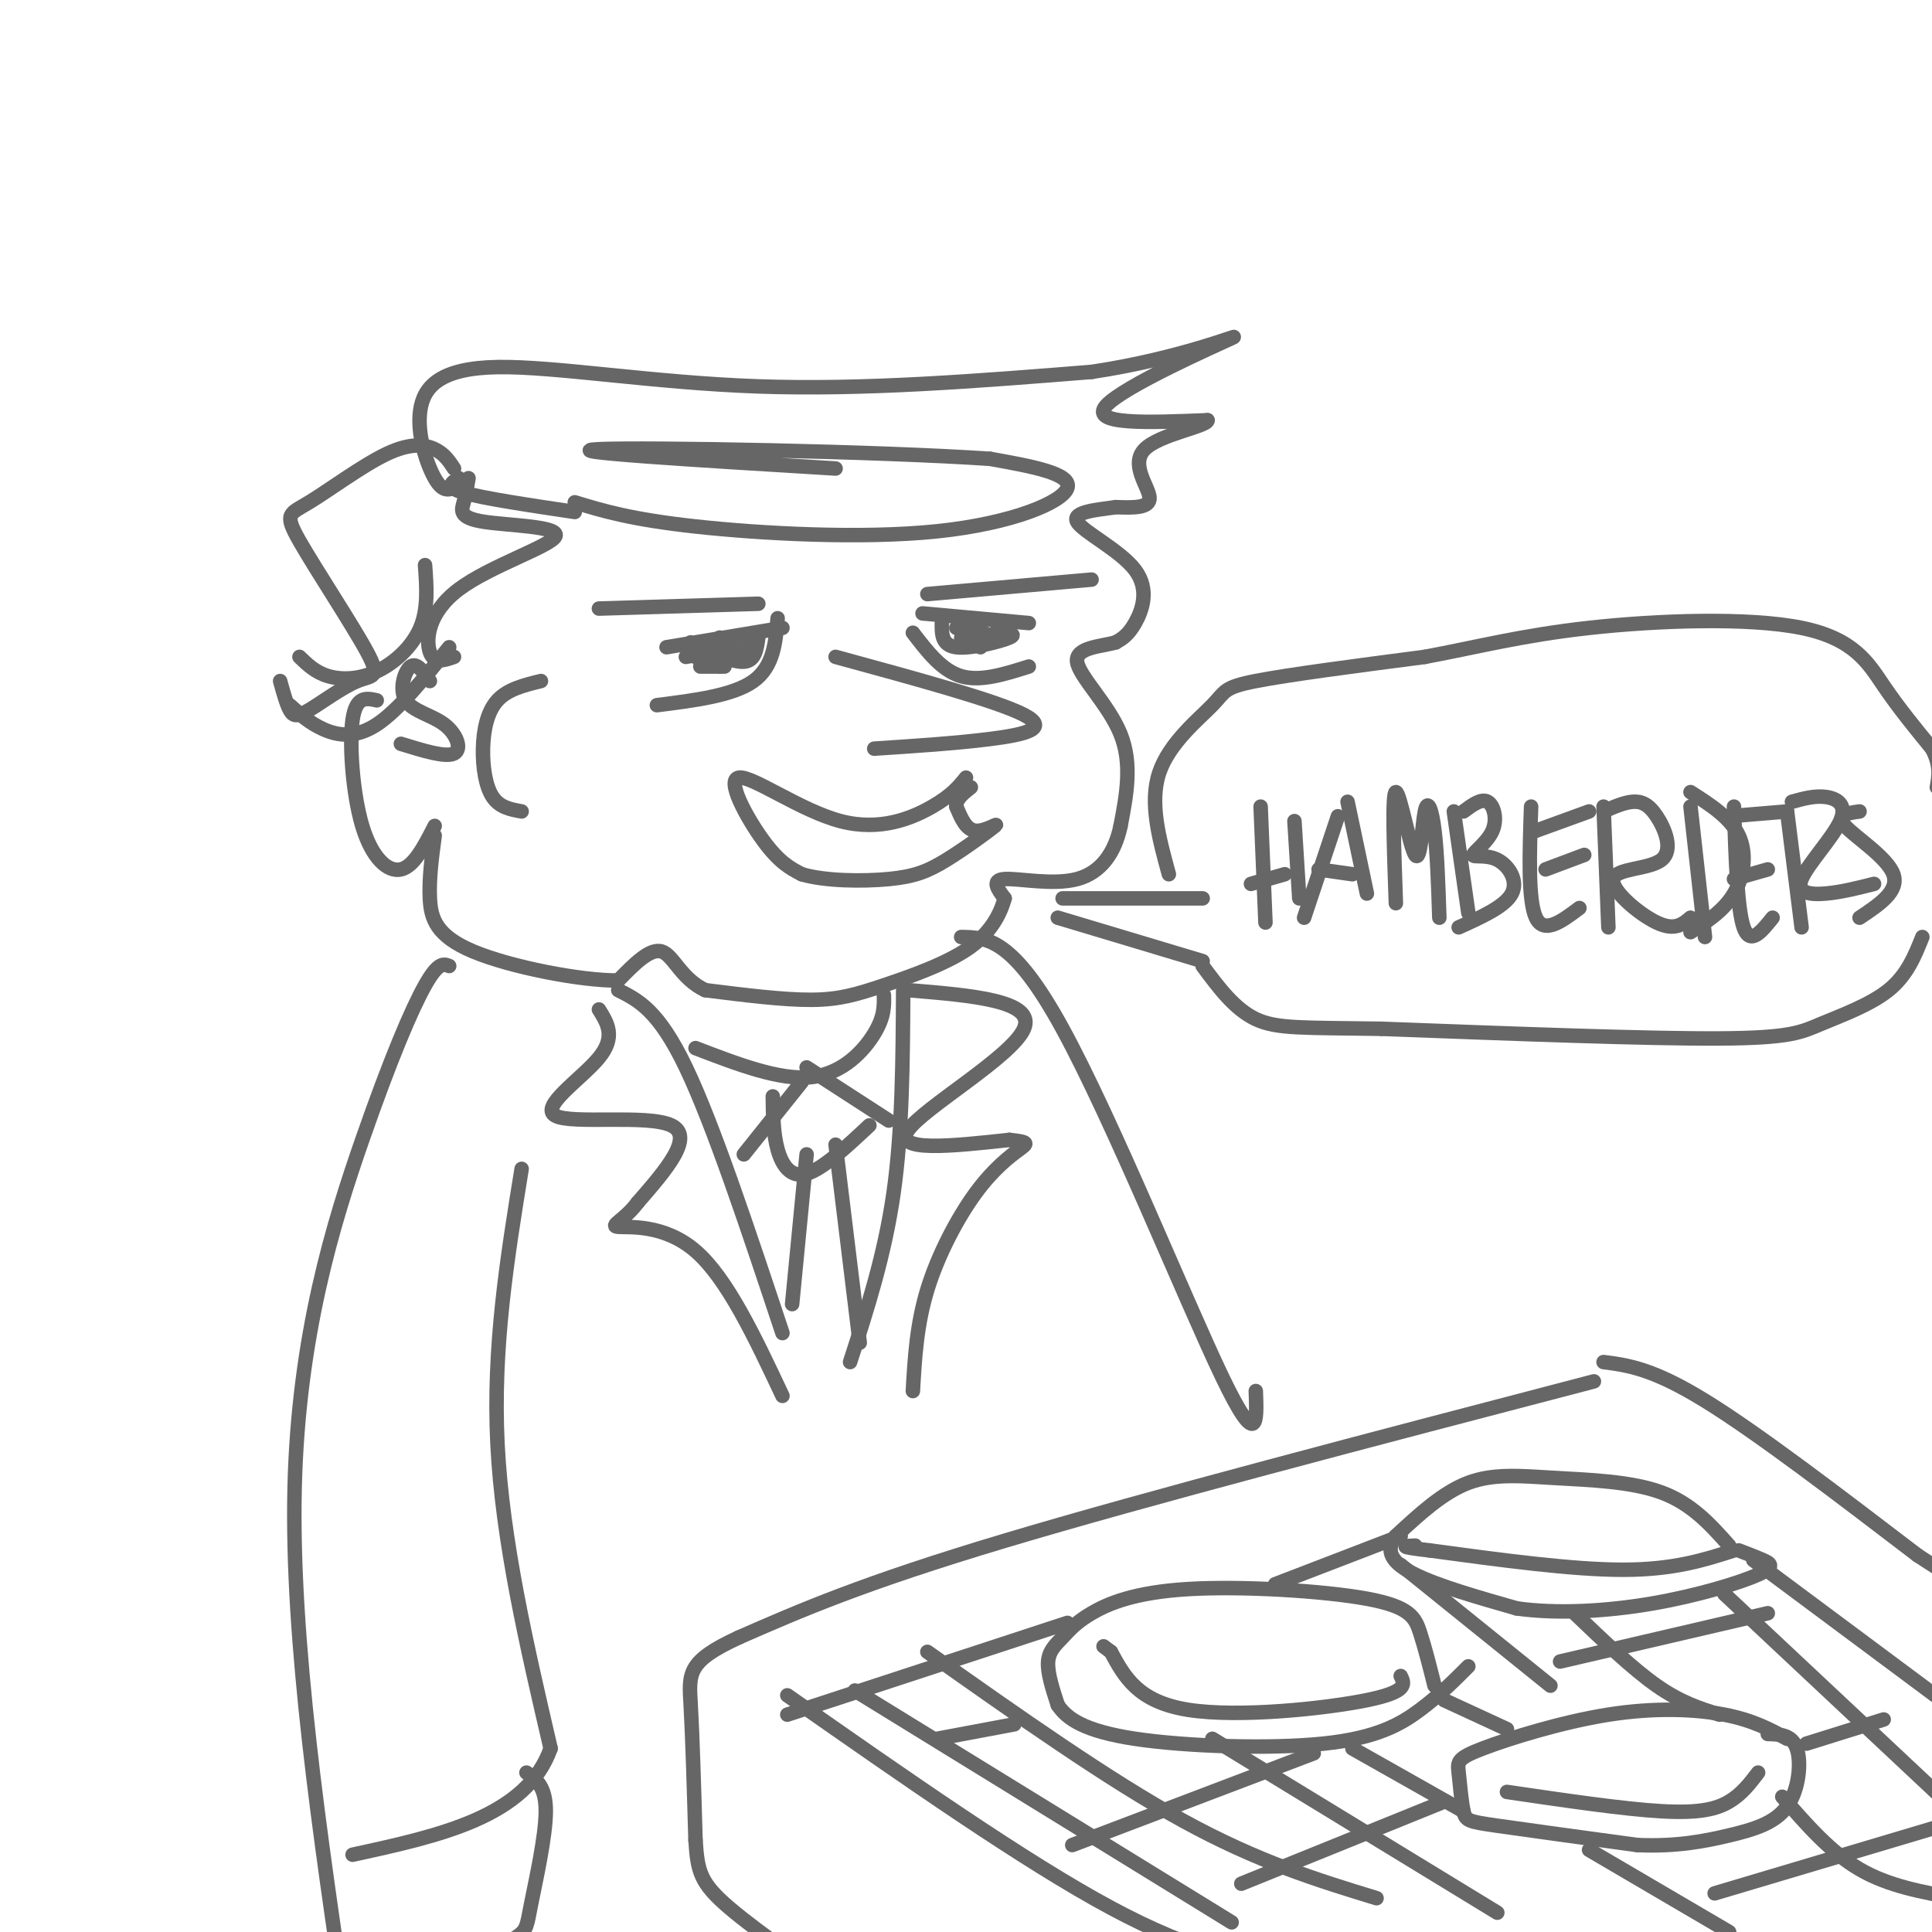 <svg viewBox='0 0 400 400' version='1.1' xmlns='http://www.w3.org/2000/svg' xmlns:xlink='http://www.w3.org/1999/xlink'><g fill='none' stroke='rgb(102,102,102)' stroke-width='3' stroke-linecap='round' stroke-linejoin='round'><path d='M94,97c-0.997,-1.518 -1.994,-3.036 -4,-4c-2.006,-0.964 -5.020,-1.374 -10,1c-4.980,2.374 -11.925,7.533 -16,10c-4.075,2.467 -5.280,2.241 -2,8c3.280,5.759 11.045,17.502 14,23c2.955,5.498 1.101,4.752 -2,6c-3.101,1.248 -7.450,4.490 -10,6c-2.550,1.510 -3.300,1.289 -4,0c-0.700,-1.289 -1.350,-3.644 -2,-6'/><path d='M88,117c0.333,4.530 0.667,9.060 -1,13c-1.667,3.940 -5.333,7.292 -9,9c-3.667,1.708 -7.333,1.774 -10,1c-2.667,-0.774 -4.333,-2.387 -6,-4'/><path d='M93,134c-5.267,6.533 -10.533,13.067 -15,16c-4.467,2.933 -8.133,2.267 -11,1c-2.867,-1.267 -4.933,-3.133 -7,-5'/><path d='M78,145c-2.143,-0.476 -4.286,-0.952 -5,4c-0.714,4.952 0.000,15.333 2,22c2.000,6.667 5.286,9.619 8,9c2.714,-0.619 4.857,-4.810 7,-9'/><path d='M89,141c-1.368,-1.960 -2.737,-3.920 -4,-3c-1.263,0.920 -2.421,4.721 -1,7c1.421,2.279 5.421,3.037 8,5c2.579,1.963 3.737,5.132 2,6c-1.737,0.868 -6.368,-0.566 -11,-2'/><path d='M94,101c-1.187,0.431 -2.373,0.861 -4,-2c-1.627,-2.861 -3.694,-9.014 -3,-14c0.694,-4.986 4.148,-8.804 16,-9c11.852,-0.196 32.100,3.230 54,4c21.900,0.770 45.450,-1.115 69,-3'/><path d='M226,77c19.036,-2.845 32.125,-8.458 29,-7c-3.125,1.458 -22.464,9.988 -26,14c-3.536,4.012 8.732,3.506 21,3'/><path d='M250,87c0.167,1.250 -9.917,2.875 -13,6c-3.083,3.125 0.833,7.750 1,10c0.167,2.250 -3.417,2.125 -7,2'/><path d='M231,105c-3.609,0.545 -9.132,0.909 -8,3c1.132,2.091 8.920,5.909 12,10c3.080,4.091 1.451,8.455 0,11c-1.451,2.545 -2.726,3.273 -4,4'/><path d='M231,133c-2.964,0.857 -8.375,1.000 -8,4c0.375,3.000 6.536,8.857 9,15c2.464,6.143 1.232,12.571 0,19'/><path d='M232,171c-1.143,5.476 -4.000,9.667 -9,11c-5.000,1.333 -12.143,-0.190 -15,0c-2.857,0.190 -1.429,2.095 0,4'/><path d='M208,186c-0.663,2.453 -2.322,6.585 -7,10c-4.678,3.415 -12.375,6.112 -18,8c-5.625,1.888 -9.179,2.968 -15,3c-5.821,0.032 -13.911,-0.984 -22,-2'/><path d='M146,205c-5.022,-2.356 -6.578,-7.244 -9,-8c-2.422,-0.756 -5.711,2.622 -9,6'/><path d='M128,203c-7.631,0.071 -22.208,-2.750 -30,-6c-7.792,-3.250 -8.798,-6.929 -9,-11c-0.202,-4.071 0.399,-8.536 1,-13'/><path d='M173,136c16.711,4.556 33.422,9.111 39,12c5.578,2.889 0.022,4.111 -7,5c-7.022,0.889 -15.511,1.444 -24,2'/><path d='M200,161c-1.470,1.831 -2.941,3.662 -7,6c-4.059,2.338 -10.707,5.183 -19,3c-8.293,-2.183 -18.233,-9.396 -21,-9c-2.767,0.396 1.638,8.399 5,13c3.362,4.601 5.681,5.801 8,7'/><path d='M166,181c4.762,1.430 12.668,1.505 18,1c5.332,-0.505 8.089,-1.589 12,-4c3.911,-2.411 8.976,-6.149 10,-7c1.024,-0.851 -1.993,1.185 -4,1c-2.007,-0.185 -3.003,-2.593 -4,-5'/><path d='M198,167c-0.167,-1.500 1.417,-2.750 3,-4'/><path d='M162,130c0.000,0.000 -24.000,4.000 -24,4'/><path d='M149,132c-0.356,1.578 -0.711,3.156 0,4c0.711,0.844 2.489,0.956 4,0c1.511,-0.956 2.756,-2.978 4,-5'/><path d='M191,127c0.000,0.000 22.000,2.000 22,2'/><path d='M195,129c-0.022,2.311 -0.044,4.622 3,5c3.044,0.378 9.156,-1.178 11,-2c1.844,-0.822 -0.578,-0.911 -3,-1'/><path d='M189,131c3.000,3.917 6.000,7.833 10,9c4.000,1.167 9.000,-0.417 14,-2'/><path d='M161,128c-0.417,5.000 -0.833,10.000 -5,13c-4.167,3.000 -12.083,4.000 -20,5'/><path d='M143,133c4.333,2.083 8.667,4.167 11,4c2.333,-0.167 2.667,-2.583 3,-5'/><path d='M199,129c0.000,0.000 7.000,3.000 7,3'/><path d='M198,130c0.000,0.000 6.000,2.000 6,2'/><path d='M204,132c-2.500,-0.083 -5.000,-0.167 -5,0c0.000,0.167 2.500,0.583 5,1'/><path d='M204,132c0.000,0.000 -1.000,2.000 -1,2'/><path d='M153,134c0.000,0.000 -11.000,2.000 -11,2'/><path d='M144,136c0.000,0.000 5.000,2.000 5,2'/><path d='M145,138c0.000,0.000 5.000,0.000 5,0'/><path d='M145,137c0.000,0.000 5.000,0.000 5,0'/><path d='M157,125c0.000,0.000 -33.000,1.000 -33,1'/><path d='M192,123c0.000,0.000 34.000,-3.000 34,-3'/><path d='M119,104c5.810,1.768 11.619,3.536 25,5c13.381,1.464 34.333,2.625 50,1c15.667,-1.625 26.048,-6.036 27,-9c0.952,-2.964 -7.524,-4.482 -16,-6'/><path d='M205,95c-22.667,-1.556 -71.333,-2.444 -81,-2c-9.667,0.444 19.667,2.222 49,4'/><path d='M97,99c-0.273,1.689 -0.546,3.379 -1,5c-0.454,1.621 -1.088,3.175 4,4c5.088,0.825 15.900,0.922 15,3c-0.900,2.078 -13.512,6.136 -20,11c-6.488,4.864 -6.854,10.532 -6,13c0.854,2.468 2.927,1.734 5,1'/><path d='M95,99c-1.500,0.917 -3.000,1.833 1,3c4.000,1.167 13.500,2.583 23,4'/><path d='M112,141c-3.440,0.839 -6.881,1.679 -9,4c-2.119,2.321 -2.917,6.125 -3,10c-0.083,3.875 0.548,7.821 2,10c1.452,2.179 3.726,2.589 6,3'/><path d='M128,205c4.167,2.083 8.333,4.167 14,16c5.667,11.833 12.833,33.417 20,55'/><path d='M330,286c-46.250,12.083 -92.500,24.167 -122,33c-29.500,8.833 -42.250,14.417 -55,20'/><path d='M153,339c-10.822,4.978 -10.378,7.422 -10,14c0.378,6.578 0.689,17.289 1,28'/><path d='M144,381c0.422,6.533 0.978,8.867 7,14c6.022,5.133 17.511,13.067 29,21'/><path d='M332,282c5.083,0.667 10.167,1.333 21,8c10.833,6.667 27.417,19.333 44,32'/><path d='M397,322c11.833,7.833 19.417,11.417 27,15'/><path d='M163,351c24.644,17.244 49.289,34.489 67,44c17.711,9.511 28.489,11.289 36,12c7.511,0.711 11.756,0.356 16,0'/><path d='M358,320c-3.875,-4.345 -7.750,-8.690 -14,-11c-6.250,-2.310 -14.875,-2.583 -22,-3c-7.125,-0.417 -12.750,-0.976 -18,1c-5.250,1.976 -10.125,6.488 -15,11'/><path d='M289,318c-2.378,3.178 -0.822,5.622 4,8c4.822,2.378 12.911,4.689 21,7'/><path d='M314,333c8.289,1.179 18.510,0.625 28,-1c9.490,-1.625 18.247,-4.322 22,-6c3.753,-1.678 2.501,-2.337 1,-3c-1.501,-0.663 -3.250,-1.332 -5,-2'/><path d='M359,321c-6.250,2.000 -12.500,4.000 -23,4c-10.500,0.000 -25.250,-2.000 -40,-4'/><path d='M296,321c-7.167,-0.833 -5.083,-0.917 -3,-1'/><path d='M297,349c-0.993,-3.949 -1.987,-7.897 -3,-11c-1.013,-3.103 -2.046,-5.359 -11,-7c-8.954,-1.641 -25.830,-2.666 -37,-2c-11.170,0.666 -16.633,3.024 -20,5c-3.367,1.976 -4.637,3.570 -6,5c-1.363,1.430 -2.818,2.694 -3,5c-0.182,2.306 0.909,5.653 2,9'/><path d='M219,353c1.856,2.834 5.498,5.419 16,7c10.502,1.581 27.866,2.156 39,1c11.134,-1.156 16.038,-4.045 20,-7c3.962,-2.955 6.981,-5.978 10,-9'/><path d='M290,347c0.800,1.622 1.600,3.244 -7,5c-8.600,1.756 -26.600,3.644 -37,2c-10.400,-1.644 -13.200,-6.822 -16,-12'/><path d='M230,342c-2.667,-2.000 -1.333,-1.000 0,0'/><path d='M370,360c-3.523,-1.925 -7.047,-3.851 -13,-5c-5.953,-1.149 -14.337,-1.523 -24,0c-9.663,1.523 -20.606,4.941 -26,7c-5.394,2.059 -5.240,2.758 -5,5c0.240,2.242 0.565,6.027 1,8c0.435,1.973 0.982,2.135 7,3c6.018,0.865 17.509,2.432 29,4'/><path d='M339,382c8.113,0.348 13.896,-0.783 19,-2c5.104,-1.217 9.528,-2.520 12,-6c2.472,-3.480 2.992,-9.137 2,-12c-0.992,-2.863 -3.496,-2.931 -6,-3'/><path d='M364,367c-1.689,2.222 -3.378,4.444 -6,6c-2.622,1.556 -6.178,2.444 -14,2c-7.822,-0.444 -19.911,-2.222 -32,-4'/><path d='M177,350c0.000,0.000 78.000,48.000 78,48'/><path d='M192,342c18.750,13.250 37.500,26.500 53,35c15.500,8.500 27.750,12.250 40,16'/><path d='M251,360c0.000,0.000 59.000,36.000 59,36'/><path d='M280,362c0.000,0.000 23.000,13.000 23,13'/><path d='M329,383c0.000,0.000 29.000,17.000 29,17'/><path d='M299,352c0.000,0.000 13.000,6.000 13,6'/><path d='M290,324c0.000,0.000 31.000,25.000 31,25'/><path d='M326,334c6.000,5.750 12.000,11.500 17,15c5.000,3.500 9.000,4.750 13,6'/><path d='M369,372c5.000,5.750 10.000,11.500 16,15c6.000,3.500 13.000,4.750 20,6'/><path d='M357,330c0.000,0.000 48.000,45.000 48,45'/><path d='M363,323c0.000,0.000 43.000,32.000 43,32'/><path d='M366,334c0.000,0.000 -43.000,10.000 -43,10'/><path d='M390,356c0.000,0.000 -16.000,5.000 -16,5'/><path d='M402,378c0.000,0.000 -47.000,14.000 -47,14'/><path d='M299,373c0.000,0.000 -42.000,17.000 -42,17'/><path d='M272,363c0.000,0.000 -50.000,19.000 -50,19'/><path d='M210,357c0.000,0.000 -16.000,3.000 -16,3'/><path d='M221,336c0.000,0.000 -58.000,19.000 -58,19'/><path d='M264,328c0.000,0.000 26.000,-10.000 26,-10'/><path d='M187,205c-0.083,14.583 -0.167,29.167 -2,42c-1.833,12.833 -5.417,23.917 -9,35'/><path d='M144,217c8.733,3.356 17.467,6.711 24,6c6.533,-0.711 10.867,-5.489 13,-9c2.133,-3.511 2.067,-5.756 2,-8'/><path d='M166,224c0.000,0.000 -12.000,15.000 -12,15'/><path d='M167,221c0.000,0.000 17.000,11.000 17,11'/><path d='M160,227c0.044,3.867 0.089,7.733 1,11c0.911,3.267 2.689,5.933 6,5c3.311,-0.933 8.156,-5.467 13,-10'/><path d='M167,239c0.000,0.000 -3.000,31.000 -3,31'/><path d='M173,237c0.000,0.000 5.000,41.000 5,41'/><path d='M124,209c1.774,2.833 3.548,5.667 0,10c-3.548,4.333 -12.417,10.167 -9,12c3.417,1.833 19.119,-0.333 24,2c4.881,2.333 -1.060,9.167 -7,16'/><path d='M132,249c-2.726,3.667 -6.042,4.833 -4,5c2.042,0.167 9.440,-0.667 16,5c6.560,5.667 12.280,17.833 18,30'/><path d='M188,205c13.267,1.089 26.533,2.178 24,8c-2.533,5.822 -20.867,16.378 -24,21c-3.133,4.622 8.933,3.311 21,2'/><path d='M209,236c4.097,0.469 3.841,0.641 2,2c-1.841,1.359 -5.265,3.904 -9,9c-3.735,5.096 -7.781,12.742 -10,20c-2.219,7.258 -2.609,14.129 -3,21'/><path d='M199,194c5.356,0.089 10.711,0.178 21,19c10.289,18.822 25.511,56.378 33,72c7.489,15.622 7.244,9.311 7,3'/><path d='M93,200c-1.125,-0.446 -2.250,-0.893 -5,4c-2.750,4.893 -7.125,15.125 -13,32c-5.875,16.875 -13.250,40.393 -14,72c-0.750,31.607 5.125,71.304 11,111'/><path d='M261,167c0.000,0.000 1.000,24.000 1,24'/><path d='M268,170c0.000,0.000 1.000,16.000 1,16'/><path d='M259,183c0.000,0.000 7.000,-2.000 7,-2'/><path d='M277,169c0.000,0.000 -7.000,21.000 -7,21'/><path d='M279,166c0.000,0.000 4.000,19.000 4,19'/><path d='M273,180c0.000,0.000 7.000,1.000 7,1'/><path d='M289,187c-0.407,-11.469 -0.813,-22.938 0,-23c0.813,-0.062 2.847,11.282 4,13c1.153,1.718 1.426,-6.191 2,-9c0.574,-2.809 1.450,-0.517 2,4c0.550,4.517 0.775,11.258 1,18'/><path d='M301,168c0.000,0.000 3.000,21.000 3,21'/><path d='M303,168c1.849,-1.369 3.698,-2.738 5,-2c1.302,0.738 2.056,3.585 1,6c-1.056,2.415 -3.922,4.400 -4,5c-0.078,0.600 2.633,-0.185 5,1c2.367,1.185 4.391,4.338 3,7c-1.391,2.662 -6.195,4.831 -11,7'/><path d='M317,167c-0.333,9.750 -0.667,19.500 1,23c1.667,3.500 5.333,0.750 9,-2'/><path d='M320,180c0.000,0.000 8.000,-3.000 8,-3'/><path d='M318,172c0.000,0.000 11.000,-4.000 11,-4'/><path d='M332,167c0.000,0.000 1.000,25.000 1,25'/><path d='M332,168c2.097,-0.925 4.195,-1.850 6,-2c1.805,-0.150 3.318,0.474 5,3c1.682,2.526 3.533,6.956 1,9c-2.533,2.044 -9.451,1.704 -10,4c-0.549,2.296 5.272,7.227 9,9c3.728,1.773 5.364,0.386 7,-1'/><path d='M350,167c0.000,0.000 3.000,27.000 3,27'/><path d='M350,164c4.133,2.644 8.267,5.289 10,9c1.733,3.711 1.067,8.489 -1,12c-2.067,3.511 -5.533,5.756 -9,8'/><path d='M359,167c0.333,10.583 0.667,21.167 2,25c1.333,3.833 3.667,0.917 6,-2'/><path d='M359,182c0.000,0.000 7.000,-2.000 7,-2'/><path d='M358,169c0.000,0.000 12.000,-1.000 12,-1'/><path d='M370,168c0.000,0.000 3.000,24.000 3,24'/><path d='M371,166c2.352,-0.652 4.705,-1.305 7,-1c2.295,0.305 4.533,1.566 3,5c-1.533,3.434 -6.836,9.040 -8,12c-1.164,2.960 1.810,3.274 5,3c3.190,-0.274 6.595,-1.137 10,-2'/><path d='M385,168c-2.533,0.356 -5.067,0.711 -3,3c2.067,2.289 8.733,6.511 10,10c1.267,3.489 -2.867,6.244 -7,9'/><path d='M219,190c0.000,0.000 30.000,9.000 30,9'/><path d='M220,186c0.000,0.000 29.000,0.000 29,0'/><path d='M242,181c-2.030,-7.411 -4.060,-14.821 -2,-21c2.060,-6.179 8.208,-11.125 11,-14c2.792,-2.875 2.226,-3.679 9,-5c6.774,-1.321 20.887,-3.161 35,-5'/><path d='M295,136c10.687,-1.982 19.906,-4.439 34,-6c14.094,-1.561 33.064,-2.228 44,0c10.936,2.228 13.839,7.351 17,12c3.161,4.649 6.581,8.825 10,13'/><path d='M400,155c1.833,3.500 1.417,5.750 1,8'/><path d='M398,194c-1.583,3.958 -3.167,7.917 -7,11c-3.833,3.083 -9.917,5.292 -14,7c-4.083,1.708 -6.167,2.917 -21,3c-14.833,0.083 -42.417,-0.958 -70,-2'/><path d='M286,213c-16.178,-0.267 -21.622,0.067 -26,-2c-4.378,-2.067 -7.689,-6.533 -11,-11'/><path d='M108,242c-3.000,18.500 -6.000,37.000 -5,57c1.000,20.000 6.000,41.500 11,63'/><path d='M114,362c-5.000,14.167 -23.000,18.083 -41,22'/><path d='M109,367c2.006,1.405 4.012,2.810 4,8c-0.012,5.190 -2.042,14.167 -3,19c-0.958,4.833 -0.845,5.524 -3,7c-2.155,1.476 -6.577,3.738 -11,6'/></g>
</svg>